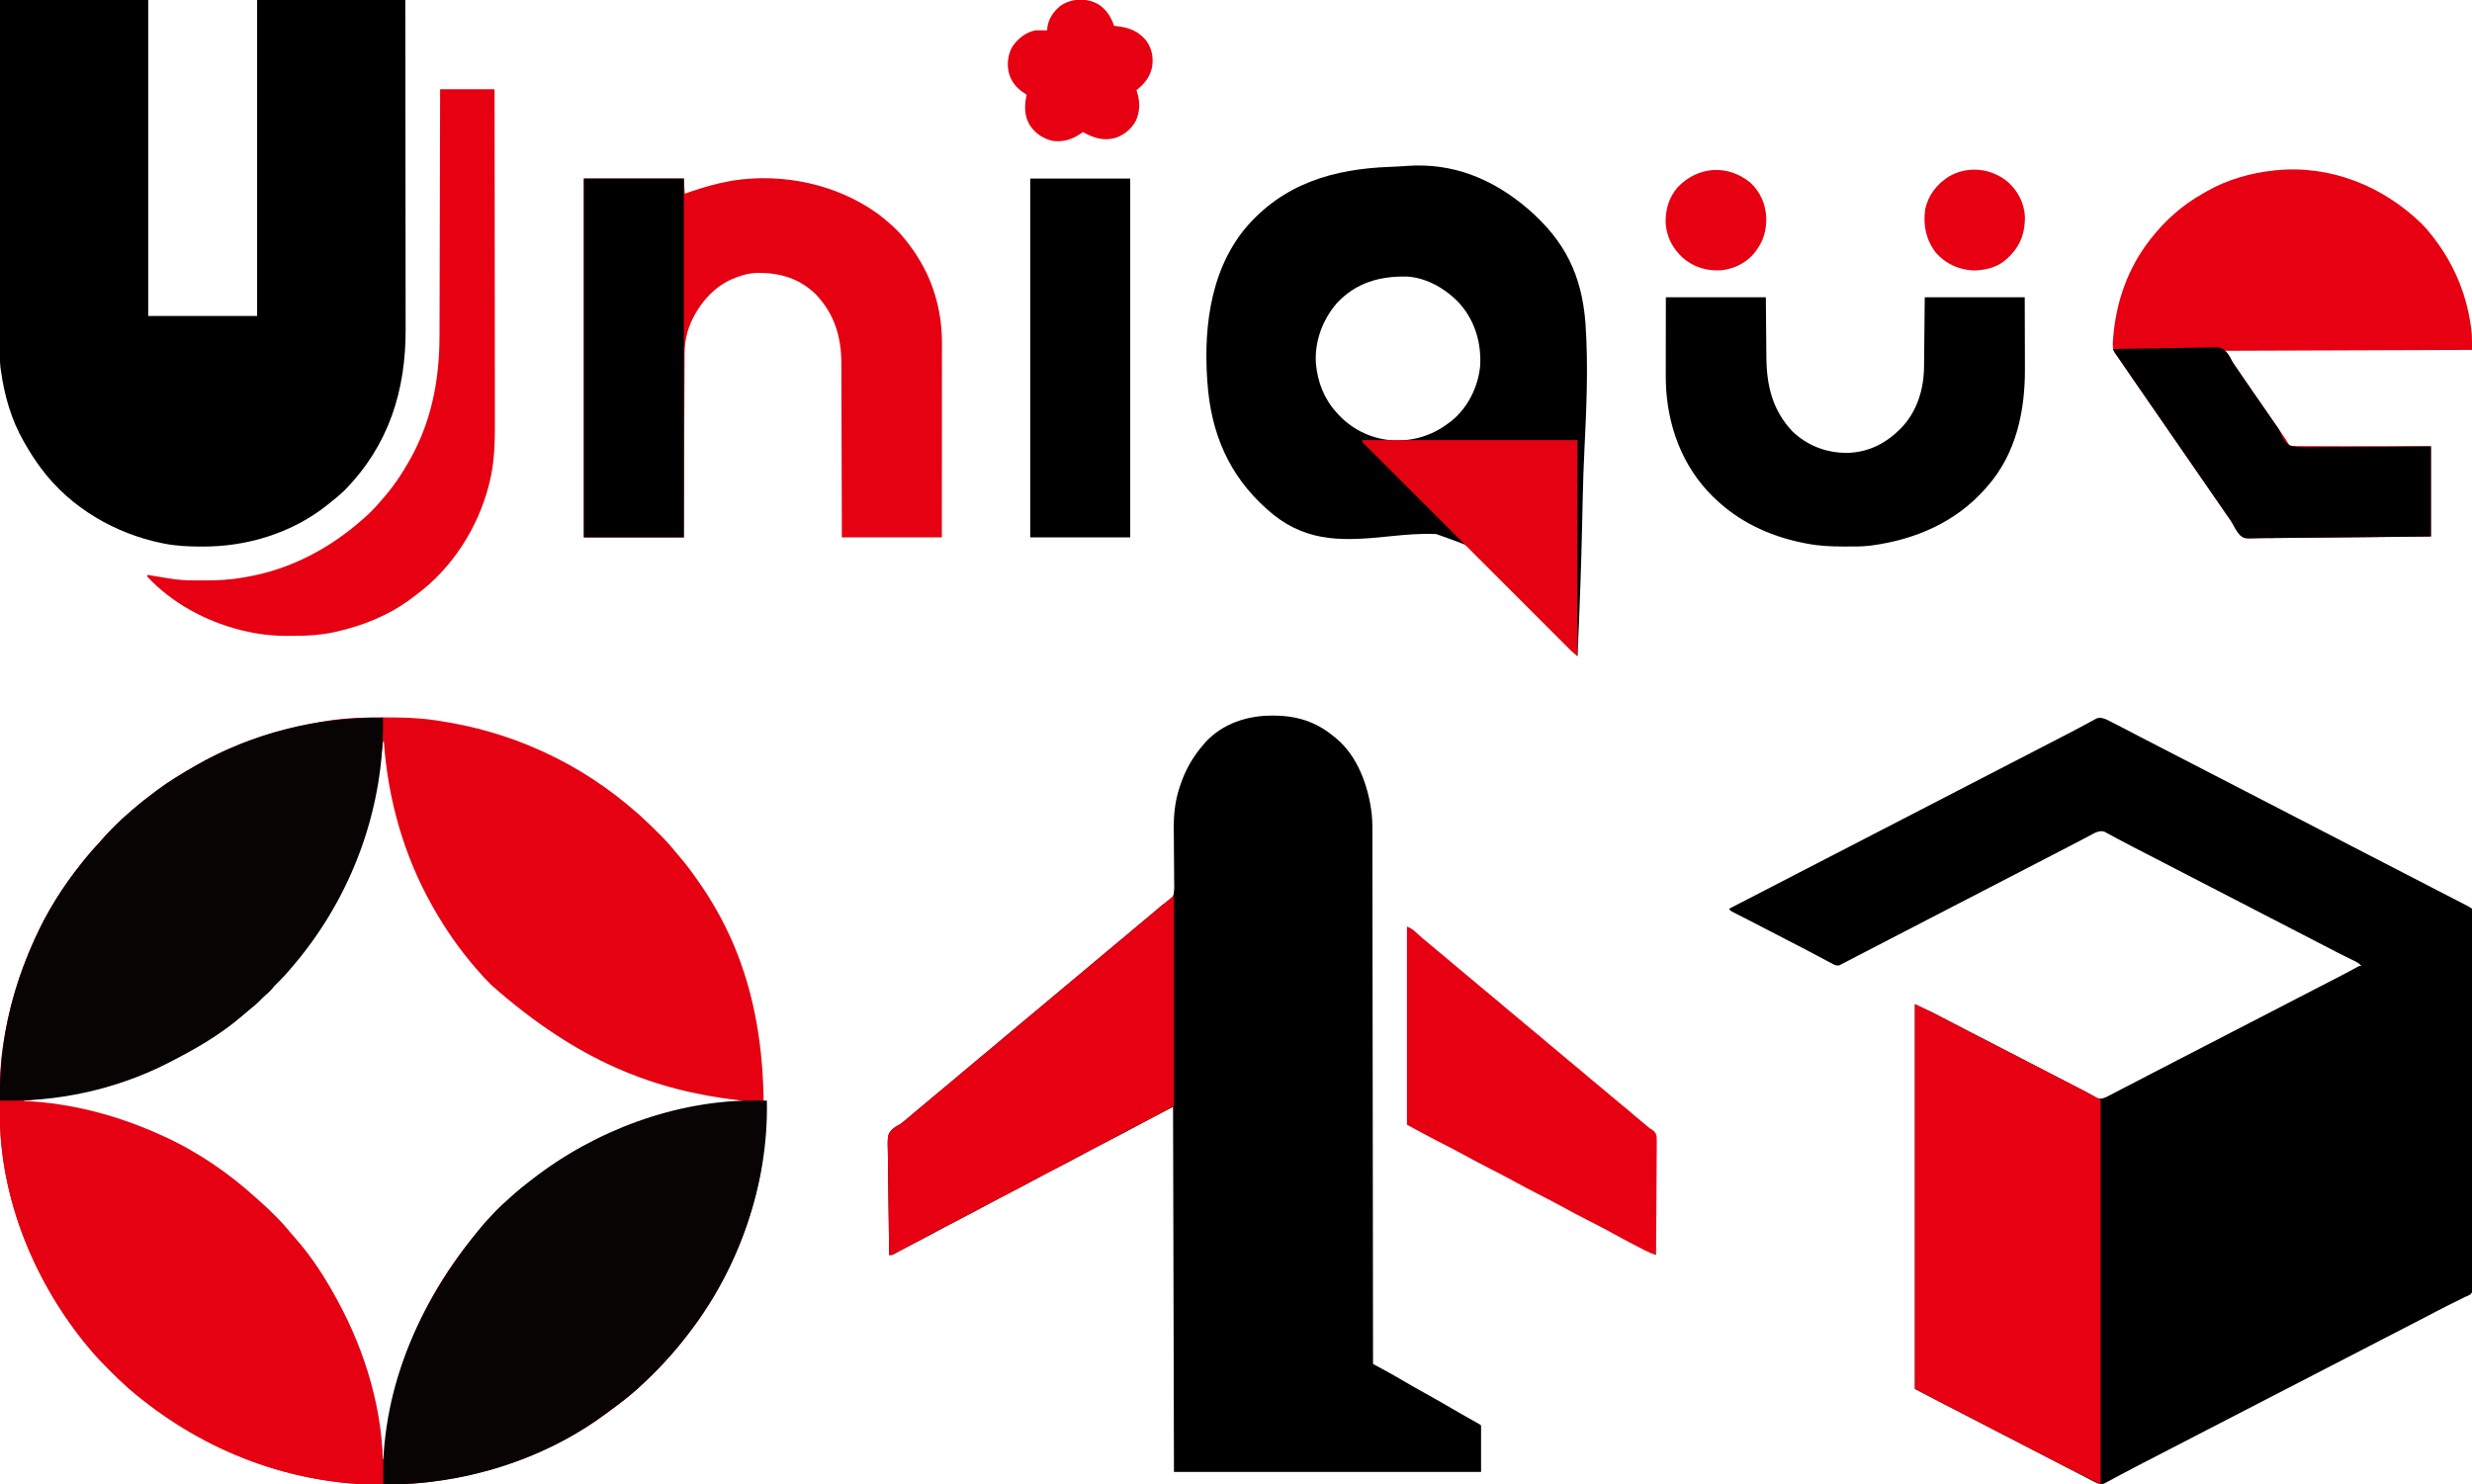 <?xml version="1.0" encoding="UTF-8"?>
<svg version="1.1" xmlns="http://www.w3.org/2000/svg" width="2769" height="1663">
<path d="M0 0 C1.253 0.002 2.507 0.004 3.798 0.006 C22.361 0.051 40.56 0.501 58.938 3.312 C60.109 3.484 61.28 3.656 62.487 3.833 C101.976 9.731 140.566 20.774 176.938 37.312 C177.958 37.776 178.979 38.24 180.031 38.718 C218.406 56.318 253.269 79.472 284.938 107.312 C285.841 108.103 286.745 108.893 287.676 109.707 C294.351 115.687 300.728 121.975 307.087 128.287 C308.095 129.287 309.104 130.285 310.115 131.281 C316.86 137.941 323.019 144.899 328.938 152.312 C329.872 153.414 330.814 154.511 331.766 155.598 C339.442 164.401 346.263 173.733 352.938 183.312 C353.439 184.03 353.94 184.748 354.457 185.488 C410.599 266.386 436.175 365.143 422.938 509.312 C410.769 574.548 383.407 636.698 342.938 689.312 C342.453 689.948 341.969 690.584 341.47 691.239 C324.895 712.98 306.19 732.967 285.938 751.312 C285.348 751.847 284.758 752.381 284.151 752.932 C274.701 761.42 264.604 769.034 254.361 776.536 C252.843 777.649 251.328 778.766 249.818 779.89 C187.783 826.051 110.633 852.22 33.938 858.312 C32.906 858.399 32.906 858.399 31.854 858.488 C-76.015 867.251 -184.585 832.425 -277.062 758.312 C-277.567 757.894 -278.071 757.475 -278.591 757.044 C-287.382 749.724 -295.651 742.014 -303.697 733.884 C-305.518 732.044 -307.347 730.213 -309.178 728.383 C-315.014 722.53 -320.757 716.657 -326.062 710.312 C-326.6 709.682 -327.137 709.052 -327.69 708.402 C-388.957 636.232 -428.887 540.718 -429.266 445.41 C-429.273 444.222 -429.28 443.034 -429.287 441.809 C-429.304 437.998 -429.311 434.187 -429.312 430.375 C-429.313 429.073 -429.314 427.771 -429.315 426.429 C-429.299 407.525 -428.926 389.028 -426.062 370.312 C-425.896 369.159 -425.73 368.005 -425.559 366.816 C-419.649 326.464 -407.854 287.444 -391.062 250.312 C-390.668 249.434 -390.274 248.556 -389.868 247.651 C-376.138 217.264 -358.241 188.824 -337.327 162.881 C-336.132 161.399 -334.947 159.911 -333.762 158.422 C-329.005 152.507 -324.007 146.883 -318.836 141.332 C-316.746 139.082 -314.729 136.778 -312.723 134.453 C-309.025 130.211 -305.115 126.217 -301.125 122.25 C-300.46 121.582 -299.796 120.913 -299.111 120.225 C-294.593 115.715 -289.904 111.471 -285.062 107.312 C-283.98 106.363 -282.898 105.412 -281.816 104.461 C-272.874 96.66 -263.594 89.378 -254.062 82.312 C-253.068 81.57 -253.068 81.57 -252.053 80.813 C-239.309 71.362 -225.796 63.236 -212.062 55.312 C-211.079 54.744 -210.095 54.175 -209.081 53.588 C-164.329 27.944 -114.566 12.131 -63.75 4.062 C-62.811 3.911 -61.872 3.76 -60.904 3.604 C-40.666 0.577 -20.432 -0.062 0 0 Z M-0.062 27.312 C-0.183 28.362 -0.303 29.411 -0.426 30.492 C-10.93 121.53 -40.47 205.559 -100.062 276.312 C-100.516 276.856 -100.969 277.4 -101.437 277.96 C-108.283 286.161 -115.4 293.868 -123.062 301.312 C-125.805 304.037 -128.524 306.783 -131.227 309.547 C-137.333 315.767 -143.459 321.712 -150.312 327.121 C-152.778 329.085 -155.163 331.119 -157.54 333.189 C-182.536 354.851 -211.661 371.459 -241.062 386.312 C-242.28 386.93 -242.28 386.93 -243.523 387.559 C-272.413 402.068 -303.567 412.237 -335.062 419.312 C-336.025 419.53 -336.988 419.748 -337.98 419.972 C-359.106 424.633 -380.592 426.88 -402.062 429.312 C-402.062 429.642 -402.062 429.973 -402.062 430.312 C-401.281 430.377 -400.499 430.442 -399.693 430.509 C-347.461 434.934 -297.876 446.669 -250.062 468.312 C-249.146 468.723 -248.23 469.134 -247.286 469.557 C-208.951 486.848 -173.617 510.735 -142.574 539.047 C-141.175 540.309 -139.769 541.564 -138.34 542.792 C-132.695 547.648 -127.387 552.796 -122.125 558.062 C-121.239 558.948 -120.353 559.834 -119.44 560.747 C-114.26 565.973 -109.359 571.221 -104.844 577.035 C-103.092 579.275 -101.24 581.348 -99.312 583.438 C-81.248 603.698 -66.003 627.506 -53.062 651.312 C-52.587 652.182 -52.111 653.052 -51.62 653.948 C-24.338 704.099 -8.996 757.794 -2.062 814.312 C-1.944 815.274 -1.825 816.236 -1.703 817.227 C-1.129 821.919 -0.579 826.614 -0.062 831.312 C0.268 831.312 0.598 831.312 0.938 831.312 C1.002 830.525 1.067 829.738 1.134 828.927 C9.184 733.367 45.297 643.896 113.938 567.312 C114.834 566.323 115.729 565.334 116.625 564.344 C124.01 556.205 131.508 548.266 139.863 541.109 C142.139 539.138 144.347 537.101 146.562 535.062 C152.175 530.006 158.065 525.356 164.055 520.758 C165.307 519.796 166.557 518.831 167.805 517.863 C234.465 466.156 317.784 435.164 401.938 430.312 C401.938 429.983 401.938 429.652 401.938 429.312 C400.906 429.194 399.875 429.076 398.812 428.954 C303.977 417.994 218.508 385.717 121.562 300.062 C120.439 298.946 120.439 298.946 119.292 297.806 C114.636 293.137 110.225 288.321 105.938 283.312 C105.092 282.348 104.246 281.384 103.375 280.391 C85.813 260.014 70.216 237.708 56.938 214.312 C56.229 213.072 56.229 213.072 55.506 211.806 C23.343 155.092 5.573 92.251 0.938 27.312 C0.608 27.312 0.278 27.312 -0.062 27.312 Z " fill="#E50012" transform="translate(429.062,803.688)"/>
<path d="M0 0 C0.937 0.476 1.874 0.951 2.839 1.442 C3.907 1.98 4.975 2.518 6.075 3.073 C7.18 3.639 8.284 4.206 9.421 4.789 C10.475 5.321 11.529 5.853 12.615 6.401 C20.061 10.175 27.445 14.064 34.828 17.961 C42.858 22.193 50.933 26.336 59.017 30.466 C71.232 36.709 83.434 42.973 95.585 49.34 C104.196 53.846 112.839 58.287 121.484 62.727 C133.032 68.659 144.57 74.61 156.092 80.594 C164.963 85.198 173.847 89.778 182.734 94.352 C193.83 100.063 204.916 105.793 215.991 111.543 C224.896 116.164 233.814 120.761 242.734 125.352 C253.83 131.063 264.916 136.793 275.991 142.543 C284.896 147.164 293.814 151.761 302.734 156.352 C313.83 162.063 324.916 167.793 335.991 173.543 C344.192 177.799 352.403 182.034 360.618 186.263 C382.433 197.492 382.433 197.492 392.828 202.869 C394.567 203.768 396.308 204.665 398.048 205.563 C399.086 206.1 400.125 206.638 401.195 207.192 C402.1 207.659 403.005 208.127 403.938 208.609 C406.234 209.852 406.234 209.852 409.234 211.852 C409.615 214.852 409.615 214.852 409.625 218.799 C409.631 219.526 409.637 220.253 409.643 221.002 C409.659 223.462 409.653 225.923 409.648 228.383 C409.655 230.155 409.664 231.927 409.673 233.699 C409.695 238.587 409.699 243.476 409.699 248.364 C409.703 253.629 409.723 258.893 409.741 264.158 C409.778 275.678 409.792 287.199 409.801 298.719 C409.807 305.908 409.818 313.097 409.83 320.285 C409.862 340.174 409.888 360.063 409.895 379.952 C409.895 381.226 409.895 382.5 409.896 383.812 C409.897 386.394 409.897 388.977 409.898 391.559 C409.899 393.482 409.899 393.482 409.899 395.444 C409.9 396.727 409.9 398.011 409.901 399.333 C409.908 420.139 409.953 440.945 410.013 461.751 C410.075 483.093 410.107 504.436 410.108 525.779 C410.11 537.769 410.124 549.759 410.171 561.75 C410.211 571.959 410.224 582.167 410.2 592.376 C410.189 597.588 410.191 602.799 410.228 608.011 C410.261 612.779 410.257 617.546 410.224 622.314 C410.219 624.042 410.227 625.77 410.25 627.498 C410.41 640.443 410.41 640.443 407.486 643.945 C405.416 645.271 403.564 646.095 401.234 646.852 C400.306 647.35 399.379 647.849 398.424 648.362 C397.581 648.775 396.739 649.188 395.87 649.614 C394.433 650.323 394.433 650.323 392.967 651.048 C391.962 651.54 390.957 652.032 389.921 652.539 C382.711 656.107 375.524 659.7 368.421 663.477 C359.441 668.245 350.403 672.895 341.359 677.539 C338.296 679.112 335.234 680.685 332.171 682.258 C331.414 682.647 330.656 683.036 329.876 683.437 C322.697 687.125 315.526 690.829 308.359 694.539 C307.477 694.996 307.477 694.996 306.577 695.461 C302.462 697.591 298.348 699.721 294.234 701.852 C289.484 704.311 284.734 706.769 279.984 709.227 C279.096 709.686 279.096 709.686 278.191 710.154 C267.633 715.617 257.066 721.061 246.496 726.502 C236.146 731.83 225.807 737.179 215.475 742.543 C205.864 747.531 196.238 752.489 186.61 757.445 C177.31 762.232 168.017 767.032 158.734 771.852 C148.037 777.405 137.326 782.929 126.61 788.445 C117.31 793.232 108.017 798.032 98.734 802.852 C88.744 808.038 78.742 813.201 68.734 818.352 C59.778 822.961 50.824 827.574 41.885 832.215 C39.718 833.339 37.551 834.46 35.381 835.578 C29.905 838.406 24.451 841.263 19.028 844.19 C16.191 845.718 13.347 847.23 10.501 848.74 C9.126 849.475 7.755 850.217 6.388 850.967 C4.485 852.01 2.571 853.027 0.652 854.039 C-0.444 854.631 -1.539 855.223 -2.668 855.832 C-7.474 857.414 -10.202 855.592 -14.586 853.518 C-15.559 853.008 -16.533 852.498 -17.536 851.973 C-18.655 851.39 -19.774 850.807 -20.927 850.207 C-22.144 849.568 -23.362 848.929 -24.579 848.289 C-25.861 847.62 -27.143 846.952 -28.426 846.284 C-30.448 845.23 -32.47 844.177 -34.492 843.121 C-41.415 839.508 -48.359 835.934 -55.304 832.363 C-67.057 826.319 -78.796 820.25 -90.525 814.16 C-99.429 809.539 -108.346 804.943 -117.266 800.352 C-128.358 794.643 -139.44 788.916 -150.511 783.167 C-156.682 779.964 -162.858 776.772 -169.04 773.59 C-170.11 773.039 -170.11 773.039 -171.203 772.477 C-174.655 770.7 -178.108 768.925 -181.561 767.151 C-192.661 761.442 -203.708 755.644 -214.766 749.852 C-214.766 607.622 -214.766 465.392 -214.766 318.852 C-193.016 329.155 -193.016 329.155 -182.891 334.477 C-181.159 335.381 -179.426 336.285 -177.693 337.189 C-175.908 338.121 -174.123 339.054 -172.339 339.987 C-167.044 342.753 -161.738 345.496 -156.432 348.239 C-154.631 349.17 -152.831 350.101 -151.031 351.032 C-141.037 356.2 -131.034 361.351 -121.03 366.501 C-110.679 371.83 -100.34 377.179 -90.008 382.543 C-81.808 386.798 -73.598 391.034 -65.384 395.262 C-54.215 401.011 -43.048 406.765 -31.891 412.539 C-30.823 413.091 -29.755 413.643 -28.655 414.211 C-27.642 414.736 -26.63 415.26 -25.587 415.801 C-24.618 416.3 -23.649 416.8 -22.65 417.314 C-20.67 418.37 -18.714 419.472 -16.781 420.612 C-15.347 421.452 -15.347 421.452 -13.884 422.309 C-13.042 422.82 -12.2 423.332 -11.332 423.859 C-7.447 425.362 -4.711 424.673 -0.922 423.072 C1.214 422.054 3.308 420.974 5.402 419.871 C6.185 419.467 6.969 419.062 7.777 418.646 C10.329 417.326 12.875 415.995 15.421 414.664 C17.195 413.745 18.969 412.826 20.743 411.908 C25.123 409.639 29.498 407.362 33.872 405.082 C37.175 403.361 40.483 401.649 43.792 399.938 C48.129 397.694 52.464 395.447 56.796 393.196 C63.646 389.636 70.502 386.086 77.359 382.539 C77.954 382.231 78.55 381.923 79.163 381.606 C89.759 376.125 100.364 370.662 110.97 365.202 C121.321 359.873 131.66 354.524 141.992 349.16 C151.603 344.173 161.23 339.214 170.858 334.259 C180.158 329.471 189.451 324.671 198.734 319.852 C208.019 315.031 217.314 310.23 226.616 305.442 C237.785 299.693 248.952 293.939 260.109 288.164 C261.177 287.613 262.245 287.061 263.345 286.492 C269.306 283.404 275.208 280.235 281.058 276.942 C283.234 275.852 283.234 275.852 285.234 275.852 C282.793 273.081 280.224 271.68 276.921 270.067 C275.843 269.535 274.766 269.003 273.656 268.455 C271.962 267.631 271.962 267.631 270.234 266.789 C261.624 262.573 253.103 258.231 244.63 253.749 C236.606 249.509 228.532 245.367 220.451 241.237 C208.235 234.995 196.033 228.731 183.882 222.364 C175.272 217.858 166.628 213.417 157.984 208.977 C146.435 203.045 134.897 197.094 123.375 191.11 C114.504 186.505 105.62 181.926 96.734 177.352 C85.639 171.641 74.554 165.912 63.48 160.163 C57.359 156.986 51.233 153.818 45.101 150.66 C44.056 150.122 44.056 150.122 42.99 149.573 C39.465 147.758 35.939 145.945 32.41 144.137 C25.838 140.766 19.289 137.362 12.792 133.848 C11.648 133.234 10.503 132.621 9.324 131.989 C7.199 130.847 5.081 129.692 2.971 128.521 C2.033 128.019 1.095 127.517 0.128 127 C-0.678 126.559 -1.484 126.117 -2.314 125.662 C-6.428 124.303 -9.578 125.341 -13.466 127.012 C-14.381 127.498 -15.296 127.984 -16.239 128.485 C-17.813 129.311 -17.813 129.311 -19.418 130.154 C-20.544 130.756 -21.669 131.357 -22.829 131.977 C-24.028 132.609 -25.227 133.241 -26.427 133.872 C-28.942 135.194 -31.455 136.521 -33.967 137.849 C-39.407 140.722 -44.875 143.541 -50.342 146.361 C-53.378 147.927 -56.412 149.497 -59.446 151.067 C-60.667 151.698 -61.888 152.329 -63.109 152.961 C-68.558 155.778 -74.007 158.597 -79.456 161.415 C-82.476 162.978 -85.496 164.54 -88.516 166.102 C-89.725 166.727 -90.933 167.352 -92.141 167.977 C-124.766 184.852 -124.766 184.852 -157.391 201.727 C-158.289 202.191 -158.289 202.191 -159.204 202.664 C-160.412 203.289 -161.621 203.914 -162.829 204.539 C-165.848 206.101 -168.868 207.663 -171.887 209.225 C-177.343 212.047 -182.799 214.869 -188.255 217.69 C-200.596 224.071 -212.934 230.455 -225.266 236.852 C-235.753 242.291 -246.242 247.724 -256.737 253.147 C-262.437 256.093 -268.136 259.042 -273.828 262.002 C-276.498 263.39 -279.168 264.776 -281.838 266.162 C-283.111 266.824 -284.383 267.486 -285.655 268.149 C-287.42 269.069 -289.187 269.986 -290.954 270.903 C-291.958 271.425 -292.962 271.948 -293.997 272.486 C-294.911 272.937 -295.825 273.387 -296.766 273.852 C-297.564 274.309 -298.362 274.766 -299.184 275.237 C-303.052 276.158 -305.576 274.461 -308.891 272.637 C-309.928 272.095 -309.928 272.095 -310.985 271.542 C-313.254 270.349 -315.51 269.132 -317.766 267.914 C-319.349 267.077 -320.932 266.242 -322.517 265.409 C-325.738 263.713 -328.954 262.008 -332.166 260.295 C-338.626 256.856 -345.134 253.513 -351.641 250.164 C-354.001 248.944 -356.36 247.722 -358.719 246.5 C-364.112 243.708 -369.506 240.917 -374.901 238.129 C-377.925 236.565 -380.949 235.001 -383.972 233.434 C-389.51 230.565 -395.052 227.702 -400.606 224.864 C-403.139 223.569 -405.669 222.27 -408.199 220.97 C-409.982 220.057 -411.768 219.149 -413.554 218.242 C-414.619 217.694 -415.684 217.147 -416.782 216.582 C-417.723 216.102 -418.665 215.621 -419.635 215.126 C-421.766 213.852 -421.766 213.852 -422.766 211.852 C-407.566 203.982 -392.36 196.124 -377.141 188.289 C-366.087 182.599 -355.043 176.889 -344.008 171.16 C-334.397 166.173 -324.77 161.214 -315.142 156.259 C-305.842 151.471 -296.549 146.671 -287.266 141.852 C-276.57 136.298 -265.858 130.774 -255.142 125.259 C-245.842 120.471 -236.549 115.671 -227.266 110.852 C-216.57 105.298 -205.858 99.774 -195.142 94.259 C-185.842 89.471 -176.549 84.671 -167.266 79.852 C-156.57 74.298 -145.858 68.774 -135.142 63.259 C-125.842 58.471 -116.549 53.671 -107.266 48.852 C-97.277 43.665 -87.274 38.503 -77.266 33.352 C-68.21 28.69 -59.155 24.025 -50.113 19.336 C-47.907 18.193 -45.7 17.052 -43.492 15.912 C-38.476 13.319 -33.473 10.706 -28.509 8.013 C-26.773 7.073 -25.032 6.139 -23.292 5.206 C-21.123 4.042 -18.961 2.865 -16.807 1.673 C-15.839 1.156 -14.87 0.639 -13.872 0.106 C-13.028 -0.355 -12.184 -0.816 -11.314 -1.291 C-7.121 -2.702 -3.99 -1.656 0 0 Z " fill="#000000" transform="translate(2359.766,806.148)"/>
<path d="M0 0 C0.686 0.002 1.372 0.004 2.079 0.007 C27.469 0.135 49.15 6.891 68.812 23.312 C69.516 23.859 70.22 24.406 70.945 24.969 C95.749 45.238 107.82 79.553 111.378 110.372 C112.37 120.348 112.1 130.42 112.091 140.432 C112.096 142.967 112.102 145.501 112.109 148.035 C112.121 153.522 112.127 159.009 112.128 164.496 C112.13 172.655 112.142 180.814 112.158 188.973 C112.183 202.702 112.199 216.43 112.209 230.159 C112.22 243.744 112.234 257.329 112.254 270.914 C112.256 271.76 112.257 272.606 112.258 273.477 C112.265 277.774 112.271 282.07 112.277 286.367 C112.323 316.767 112.36 347.167 112.391 377.567 C112.421 407.093 112.455 436.618 112.495 466.144 C112.496 467.055 112.498 467.966 112.499 468.904 C112.511 478.051 112.524 487.197 112.536 496.344 C112.562 514.975 112.587 533.606 112.611 552.237 C112.612 553.094 112.613 553.951 112.615 554.833 C112.69 611.993 112.752 669.153 112.812 726.312 C113.445 726.657 114.078 727.001 114.73 727.355 C117.623 728.93 120.516 730.505 123.409 732.081 C124.405 732.622 125.4 733.163 126.425 733.721 C133.191 737.407 139.879 741.186 146.5 745.125 C155.034 750.153 163.64 755.028 172.312 759.812 C181.949 765.131 191.496 770.578 200.985 776.155 C209.191 780.973 217.465 785.666 225.769 790.315 C226.679 790.826 227.589 791.337 228.527 791.863 C229.736 792.539 229.736 792.539 230.969 793.228 C232.812 794.312 232.812 794.312 233.812 795.312 C233.812 812.472 233.812 829.633 233.812 847.312 C120.293 847.312 6.772 847.312 -110.188 847.312 C-110.683 644.857 -110.683 644.857 -111.188 438.312 C-134.863 450.514 -134.863 450.514 -158.273 463.121 C-166.389 467.543 -174.636 471.714 -182.862 475.926 C-191.365 480.282 -199.827 484.688 -208.188 489.312 C-217.974 494.726 -227.909 499.83 -237.863 504.926 C-246.366 509.282 -254.827 513.688 -263.188 518.312 C-272.974 523.726 -282.909 528.83 -292.863 533.926 C-301.366 538.282 -309.827 542.688 -318.188 547.312 C-327.974 552.726 -337.909 557.83 -347.863 562.926 C-357.217 567.718 -366.497 572.61 -375.694 577.699 C-385.614 583.156 -395.703 588.288 -405.783 593.439 C-407.143 594.135 -408.503 594.831 -409.863 595.527 C-410.512 595.858 -411.16 596.189 -411.828 596.531 C-416.12 598.732 -420.331 601.04 -424.477 603.502 C-426.188 604.312 -426.188 604.312 -429.188 604.312 C-429.492 586.771 -429.721 569.23 -429.861 551.686 C-429.928 543.539 -430.019 535.394 -430.168 527.248 C-430.298 520.144 -430.382 513.041 -430.411 505.936 C-430.428 502.177 -430.467 498.421 -430.562 494.662 C-431.163 469.973 -431.163 469.973 -426.398 464.12 C-423.31 461.171 -419.95 459.297 -416.188 457.312 C-414.344 455.872 -412.525 454.399 -410.75 452.875 C-409.864 452.154 -408.979 451.434 -408.066 450.691 C-404.737 447.94 -401.46 445.132 -398.188 442.312 C-393.174 437.993 -388.102 433.762 -382.965 429.59 C-379.844 427.03 -376.763 424.427 -373.688 421.812 C-369.741 418.458 -365.771 415.14 -361.75 411.875 C-357.504 408.42 -353.335 404.886 -349.188 401.312 C-344.174 396.993 -339.102 392.762 -333.965 388.59 C-330.844 386.03 -327.763 383.427 -324.688 380.812 C-320.741 377.458 -316.771 374.14 -312.75 370.875 C-308.504 367.42 -304.335 363.886 -300.188 360.312 C-295.174 355.993 -290.102 351.762 -284.965 347.59 C-281.844 345.03 -278.763 342.427 -275.688 339.812 C-271.741 336.458 -267.771 333.14 -263.75 329.875 C-259.504 326.42 -255.335 322.886 -251.188 319.312 C-246.174 314.993 -241.102 310.762 -235.965 306.59 C-232.844 304.03 -229.763 301.427 -226.688 298.812 C-222.741 295.458 -218.771 292.14 -214.75 288.875 C-210.504 285.42 -206.335 281.886 -202.188 278.312 C-197.174 273.993 -192.102 269.762 -186.965 265.59 C-183.844 263.03 -180.763 260.427 -177.688 257.812 C-173.741 254.458 -169.771 251.14 -165.75 247.875 C-161.504 244.42 -157.335 240.886 -153.188 237.312 C-148.174 232.993 -143.102 228.762 -137.965 224.59 C-133.29 220.756 -128.629 216.882 -124.12 212.853 C-122.188 211.312 -122.188 211.312 -119.478 209.761 C-115.599 207.282 -112.003 204.908 -110.562 200.324 C-109.576 194.324 -109.856 188.251 -110 182.195 C-110.006 180.213 -110.006 178.232 -110.001 176.25 C-110.001 171.038 -110.064 165.829 -110.143 160.618 C-110.258 152.317 -110.274 144.015 -110.296 135.713 C-110.312 132.845 -110.352 129.977 -110.398 127.109 C-110.571 111.812 -109.12 96.767 -104.438 82.125 C-104.181 81.302 -103.924 80.48 -103.659 79.632 C-97.771 61.304 -88.975 45.785 -76.188 31.312 C-75.576 30.618 -74.965 29.923 -74.336 29.207 C-55.054 8.653 -27.593 -0.156 0 0 Z " fill="#000000" transform="translate(1425.188,801.688)"/>
<path d="M0 0 C54.78 0 109.56 0 166 0 C166 116.82 166 233.64 166 354 C206.26 354 246.52 354 288 354 C288 237.18 288 120.36 288 0 C342.78 0 397.56 0 454 0 C454.066 50.948 454.122 101.897 454.153 152.845 C454.157 158.869 454.161 164.893 454.165 170.917 C454.166 172.116 454.166 173.315 454.167 174.551 C454.18 193.931 454.204 213.312 454.231 232.693 C454.26 252.601 454.276 272.508 454.282 292.416 C454.286 304.686 454.299 316.955 454.324 329.225 C454.34 337.656 454.344 346.086 454.341 354.516 C454.339 359.369 454.341 364.223 454.358 369.076 C454.576 437.885 435.308 498.831 386.438 548.812 C381.23 553.908 375.728 558.505 370 563 C368.575 564.168 368.575 564.168 367.121 565.359 C327.727 596.955 276.98 612.537 226.875 612.312 C226.024 612.311 225.173 612.309 224.297 612.307 C210.685 612.258 197.389 611.647 184 609 C183.129 608.828 182.257 608.657 181.359 608.48 C129.016 597.776 79.415 568.999 47 526 C46.605 525.476 46.21 524.952 45.803 524.413 C39.239 515.638 33.438 506.508 28 497 C27.663 496.422 27.325 495.845 26.978 495.25 C12.734 470.743 4.847 442.937 1 415 C0.83 413.797 0.659 412.595 0.483 411.356 C-0.309 404.098 -0.134 396.796 -0.12 389.504 C-0.121 387.822 -0.122 386.14 -0.123 384.457 C-0.125 379.848 -0.121 375.24 -0.116 370.631 C-0.112 365.656 -0.113 360.68 -0.114 355.705 C-0.114 347.09 -0.111 338.474 -0.106 329.859 C-0.098 317.403 -0.095 304.946 -0.094 292.49 C-0.092 272.28 -0.085 252.069 -0.075 231.859 C-0.066 212.229 -0.059 192.598 -0.055 172.968 C-0.055 171.757 -0.054 170.547 -0.054 169.3 C-0.053 163.228 -0.052 157.156 -0.05 151.083 C-0.04 100.722 -0.022 50.361 0 0 Z " fill="#000000" transform="translate(0,0)"/>
<path d="M0 0 C5.932 -0.212 11.835 -0.546 17.753 -1.002 C70.141 -4.954 114.613 13.518 154.144 47.182 C195.362 82.935 214.361 121.202 218.455 175.619 C221.708 223.111 219.522 270.924 217.177 318.405 C216.32 335.964 215.742 353.516 215.348 371.091 C215.32 372.342 215.292 373.592 215.263 374.88 C215.123 381.157 214.988 387.435 214.855 393.712 C213.759 445.199 211.886 496.634 209.47 548.075 C205.138 544.541 201.369 541.024 197.935 536.577 C197.092 535.499 196.248 534.421 195.404 533.343 C194.963 532.776 194.522 532.209 194.068 531.624 C179.838 513.37 164.711 495.896 149.158 478.763 C148.477 478.011 147.796 477.259 147.094 476.485 C106.608 431.029 106.608 431.029 51.255 411.372 C33.97 410.558 16.658 412.091 -0.521 413.859 C-49.514 418.896 -90.87 421.797 -131.237 389.605 C-175.517 353.332 -198.242 307.837 -204.228 251.197 C-210.251 188.719 -204.171 119.734 -163.163 69.481 C-120.665 18.939 -64.274 2.286 0 0 Z M-59.993 152.647 C-76.047 171.049 -85.122 195.577 -83.53 220.075 C-81.769 240.582 -74.466 259.735 -60.53 275.075 C-59.331 276.413 -59.331 276.413 -58.108 277.778 C-41.304 295.576 -18.822 305.756 5.661 306.548 C28.478 306.768 48.456 300.018 66.47 286.075 C67.268 285.461 68.066 284.848 68.888 284.216 C86.963 269.244 98.232 246.283 100.47 223.075 C101.903 197.535 94.836 172.883 77.76 153.453 C62.797 137.137 41.204 124.316 18.656 122.898 C-11.797 122.254 -38.6 129.662 -59.993 152.647 Z " fill="#000000" transform="translate(1557.53,186.925)"/>
<path d="M0 0 C1.277 0.005 2.554 0.009 3.869 0.014 C6.975 0.025 10.081 0.042 13.188 0.062 C15.27 92.78 -17.52 186.877 -73.812 260.062 C-74.297 260.698 -74.781 261.334 -75.28 261.989 C-91.855 283.73 -110.56 303.717 -130.812 322.062 C-131.402 322.597 -131.992 323.131 -132.599 323.682 C-142.049 332.17 -152.146 339.784 -162.389 347.286 C-163.907 348.399 -165.422 349.516 -166.932 350.64 C-237.736 403.326 -328.853 431.141 -416.812 430.062 C-419.082 330.977 -382.784 231.792 -303.812 138.062 C-302.937 137.094 -302.062 136.126 -301.16 135.129 C-293.449 126.621 -285.591 118.293 -276.852 110.824 C-274.586 108.866 -272.391 106.84 -270.188 104.812 C-264.575 99.756 -258.685 95.106 -252.695 90.508 C-251.443 89.546 -250.193 88.581 -248.945 87.613 C-179.3 33.591 -88.511 -0.605 0 0 Z " fill="#080404" transform="translate(845.812,1232.938)"/>
<path d="M0 0 C61.866 -1.483 122.791 12.556 179 38 C179.916 38.411 180.833 38.821 181.777 39.245 C220.112 56.535 255.446 80.423 286.488 108.734 C287.881 109.991 289.281 111.241 290.705 112.462 C296.538 117.473 301.999 122.816 307.438 128.25 C308.328 129.128 309.218 130.006 310.135 130.91 C315.452 136.215 320.362 141.689 325.036 147.569 C326.867 149.835 328.771 151.988 330.75 154.125 C348.815 174.386 364.06 198.194 377 222 C377.476 222.87 377.952 223.74 378.442 224.636 C409.739 282.165 429.442 348.441 429.062 414.25 C429.057 415.785 429.053 417.32 429.049 418.855 C429.038 422.57 429.021 426.285 429 430 C327.462 430.887 229.683 393.746 152 329 C151.496 328.581 150.991 328.163 150.472 327.731 C141.681 320.411 133.411 312.701 125.365 304.571 C123.544 302.732 121.715 300.901 119.885 299.07 C114.049 293.217 108.306 287.345 103 281 C102.463 280.37 101.926 279.739 101.372 279.09 C39.66 206.395 -0.694 109.745 -0.062 13.688 C-0.057 12.35 -0.053 11.012 -0.049 9.674 C-0.037 6.449 -0.021 3.225 0 0 Z " fill="#E50012" transform="translate(0,1233)"/>
<path d="M0 0 C1.85 100.448 -34.31 199.194 -99 276 C-99.453 276.544 -99.907 277.087 -100.374 277.647 C-106.489 284.972 -112.76 291.967 -119.625 298.598 C-122.039 300.955 -122.039 300.955 -124.078 303.602 C-125.845 305.807 -127.586 307.511 -129.75 309.312 C-132.578 311.724 -135.228 314.205 -137.812 316.875 C-141.652 320.767 -145.776 324.181 -150.039 327.598 C-152.567 329.649 -155.035 331.753 -157.49 333.889 C-182.5 355.535 -211.597 372.146 -241 387 C-242.218 387.617 -242.218 387.617 -243.46 388.247 C-300.53 416.908 -365.33 430.634 -429 429 C-430.349 367.035 -416.478 306.341 -391 250 C-390.606 249.122 -390.211 248.244 -389.805 247.339 C-376.075 216.952 -358.179 188.512 -337.264 162.568 C-336.07 161.087 -334.884 159.598 -333.699 158.109 C-328.942 152.195 -323.944 146.571 -318.773 141.02 C-316.683 138.769 -314.666 136.466 -312.66 134.141 C-308.962 129.898 -305.052 125.904 -301.062 121.938 C-300.398 121.269 -299.733 120.601 -299.049 119.912 C-294.531 115.403 -289.841 111.158 -285 107 C-283.917 106.05 -282.835 105.1 -281.754 104.148 C-272.811 96.348 -263.532 89.066 -254 82 C-253.005 81.258 -253.005 81.258 -251.991 80.501 C-239.247 71.05 -225.733 62.924 -212 55 C-211.016 54.431 -210.032 53.862 -209.019 53.276 C-145.851 17.079 -72.602 -1.045 0 0 Z " fill="#080404" transform="translate(429,804)"/>
<path d="M0 0 C36.96 0 73.92 0 112 0 C112.495 8.415 112.495 8.415 113 17 C115.523 16.112 115.523 16.112 118.098 15.207 C132.914 10.08 147.564 5.778 163 3 C164.281 2.767 165.563 2.533 166.883 2.293 C223.053 -6.44 283.983 6.391 330 40 C333.798 42.85 337.428 45.872 341 49 C341.871 49.75 342.743 50.5 343.641 51.273 C348.874 55.865 353.609 60.601 358 66 C358.409 66.496 358.817 66.993 359.238 67.504 C365.886 75.608 371.791 83.878 377 93 C377.331 93.568 377.662 94.135 378.003 94.72 C393.465 121.391 401.225 153.233 401.12 183.979 C401.122 185.389 401.122 185.389 401.123 186.828 C401.124 189.945 401.119 193.062 401.114 196.178 C401.113 198.426 401.113 200.674 401.114 202.922 C401.114 209 401.108 215.077 401.101 221.155 C401.095 227.516 401.095 233.877 401.093 240.238 C401.091 250.906 401.084 261.574 401.075 272.242 C401.066 283.225 401.059 294.209 401.055 305.192 C401.055 305.877 401.054 306.562 401.054 307.268 C401.052 313.228 401.05 319.188 401.048 325.147 C401.038 350.765 401.018 376.382 401 402 C364.04 402 327.08 402 289 402 C288.963 386.81 288.925 371.619 288.887 355.969 C288.856 346.335 288.825 336.701 288.791 327.066 C288.737 311.781 288.685 296.496 288.654 281.21 C288.631 270.077 288.597 258.943 288.551 247.809 C288.527 241.919 288.509 236.029 288.502 230.138 C288.496 224.583 288.476 219.028 288.446 213.473 C288.437 211.445 288.433 209.417 288.435 207.388 C288.453 177.327 280.705 151.439 259.512 129.414 C241.141 111.723 219.34 105.439 194.34 105.719 C186.728 105.943 180.165 107.341 173 110 C171.961 110.362 170.922 110.724 169.852 111.098 C146.943 119.784 130.561 138.396 120.427 160.15 C115.399 171.49 112.857 183.504 112.842 195.884 C112.837 196.767 112.832 197.65 112.827 198.56 C112.811 201.512 112.803 204.465 112.795 207.417 C112.785 209.537 112.775 211.656 112.765 213.775 C112.738 219.524 112.717 225.274 112.697 231.023 C112.675 237.033 112.647 243.043 112.621 249.053 C112.571 260.431 112.526 271.81 112.483 283.189 C112.424 298.567 112.358 313.944 112.292 329.322 C112.188 353.548 112.095 377.774 112 402 C75.04 402 38.08 402 0 402 C0 269.34 0 136.68 0 0 Z " fill="#E50012" transform="translate(654,200)"/>
<path d="M0 0 C3.021 2.988 5.777 6.102 8.432 9.416 C9.028 10.144 9.028 10.144 9.636 10.886 C34.468 41.226 49.912 76.461 55.244 115.291 C55.368 116.181 55.492 117.071 55.62 117.988 C56.606 125.941 56.432 133.225 56.432 141.416 C-80.683 141.911 -80.683 141.911 -220.568 142.416 C-210.118 157.701 -210.118 157.701 -199.568 172.916 C-193.005 182.33 -186.506 191.786 -180.037 201.265 C-172.437 212.395 -164.761 223.471 -157.05 234.524 C-156.397 235.461 -155.745 236.397 -155.072 237.361 C-154.493 238.192 -153.914 239.022 -153.317 239.877 C-151.568 242.416 -151.568 242.416 -149.864 245.527 C-147.848 248.663 -147.848 248.663 -144.609 249.17 C-142.866 249.173 -142.866 249.173 -141.089 249.176 C-140.44 249.185 -139.792 249.194 -139.124 249.203 C-136.952 249.227 -134.782 249.208 -132.61 249.189 C-131.053 249.197 -129.496 249.208 -127.939 249.221 C-123.712 249.25 -119.485 249.241 -115.258 249.226 C-110.84 249.217 -106.423 249.241 -102.005 249.262 C-93.64 249.297 -85.275 249.301 -76.91 249.294 C-65.606 249.286 -54.302 249.325 -42.998 249.362 C-25.188 249.418 -7.379 249.412 10.432 249.416 C10.432 282.746 10.432 316.076 10.432 350.416 C-42.289 351.061 -42.289 351.061 -64.391 351.197 C-79.649 351.292 -94.905 351.404 -110.162 351.623 C-121.274 351.783 -132.385 351.886 -143.498 351.921 C-149.382 351.942 -155.262 351.991 -161.144 352.108 C-166.686 352.217 -172.224 352.25 -177.767 352.226 C-179.796 352.23 -181.825 352.262 -183.854 352.323 C-198.76 352.753 -198.76 352.753 -203.445 348.854 C-206.81 345.063 -209.249 340.867 -211.538 336.365 C-213.017 333.568 -214.83 331.048 -216.686 328.49 C-217.305 327.602 -217.924 326.714 -218.562 325.799 C-219.183 324.909 -219.804 324.02 -220.443 323.104 C-225.88 315.302 -231.277 307.476 -236.634 299.62 C-240.909 293.36 -245.233 287.135 -249.568 280.916 C-254.963 273.177 -260.319 265.413 -265.635 257.619 C-269.91 251.359 -274.234 245.134 -278.568 238.916 C-283.963 231.177 -289.319 223.413 -294.635 215.619 C-298.91 209.359 -303.234 203.134 -307.568 196.916 C-313.6 188.262 -319.584 179.578 -325.529 170.865 C-328.036 167.191 -330.554 163.525 -333.08 159.864 C-334.015 158.504 -334.947 157.142 -335.874 155.776 C-337.711 153.073 -339.549 150.441 -341.584 147.881 C-346.474 141.586 -346.309 136.116 -345.568 128.416 C-345.494 127.544 -345.42 126.672 -345.344 125.773 C-341.893 86.627 -328.809 49.595 -304.568 18.416 C-304.138 17.858 -303.707 17.301 -303.263 16.726 C-287.353 -3.595 -267.915 -20.962 -245.385 -33.566 C-243.592 -34.571 -241.815 -35.6 -240.037 -36.631 C-217.384 -49.5 -191.37 -56.789 -165.568 -59.584 C-164.87 -59.66 -164.172 -59.736 -163.452 -59.814 C-102.279 -65.943 -43.524 -42.261 0 0 Z " fill="#E60012" transform="translate(2712.568,250.584)"/>
<path d="M0 0 C21.751 10.303 21.751 10.303 31.875 15.625 C33.608 16.529 35.34 17.434 37.073 18.337 C38.858 19.269 40.643 20.202 42.428 21.135 C47.722 23.901 53.028 26.644 58.335 29.387 C60.135 30.318 61.935 31.249 63.735 32.18 C73.73 37.349 83.733 42.5 93.737 47.65 C104.087 52.978 114.426 58.327 124.758 63.692 C132.958 67.947 141.168 72.182 149.381 76.409 C160.51 82.138 171.635 87.87 182.75 93.625 C183.801 94.168 184.852 94.712 185.936 95.271 C193.334 99.106 200.66 103.048 208 107 C208 249.23 208 391.46 208 538 C202.72 535.36 197.44 532.72 192 530 C189.828 528.92 187.656 527.84 185.418 526.727 C175.182 521.635 164.97 516.513 154.873 511.15 C146.662 506.797 138.393 502.557 130.125 498.312 C127.062 496.74 124 495.167 120.938 493.594 C120.18 493.205 119.423 492.816 118.643 492.415 C111.464 488.727 104.293 485.023 97.125 481.312 C96.537 481.008 95.949 480.704 95.343 480.39 C91.229 478.261 87.114 476.13 83 474 C78.25 471.541 73.5 469.083 68.75 466.625 C67.866 466.167 67.866 466.167 66.963 465.7 C59.839 462.014 52.711 458.334 45.578 454.664 C44.505 454.112 44.505 454.112 43.411 453.549 C39.976 451.781 36.541 450.014 33.104 448.249 C22.039 442.556 11.025 436.775 0 431 C0 288.77 0 146.54 0 0 Z " fill="#E60012" transform="translate(2145,1125)"/>
<path d="M0 0 C36.96 0 73.92 0 112 0 C112.375 41 112.375 41 112.478 53.848 C112.518 57.717 112.518 57.717 112.56 61.586 C112.578 63.282 112.592 64.978 112.603 66.674 C112.817 98.666 119.185 126.199 141.625 150.125 C158.624 166.467 180.091 174.563 203.605 174.352 C225.839 173.742 245.249 164.477 261 149 C261.835 148.189 262.671 147.378 263.531 146.543 C281.266 128.288 289.021 103.038 289.205 77.992 C289.215 77.128 289.225 76.265 289.236 75.375 C289.267 72.614 289.292 69.852 289.316 67.09 C289.335 65.371 289.354 63.653 289.373 61.935 C289.441 55.602 289.501 49.27 289.562 42.938 C289.707 28.768 289.851 14.599 290 0 C326.96 0 363.92 0 402 0 C402.062 24.348 402.062 24.348 402.125 49.188 C402.143 54.269 402.161 59.351 402.18 64.587 C402.189 70.903 402.189 70.903 402.191 73.881 C402.194 75.915 402.201 77.948 402.211 79.981 C402.44 127.541 392.36 175.419 360 212 C359.147 212.975 358.293 213.949 357.414 214.953 C324.529 251.981 279.544 271.437 231 278 C230.256 278.105 229.513 278.209 228.746 278.317 C219.821 279.398 210.79 279.244 201.812 279.25 C200.92 279.251 200.028 279.251 199.108 279.252 C185.203 279.235 171.684 278.673 158 276 C157.098 275.828 156.195 275.657 155.266 275.48 C120.491 268.687 87.738 254.578 61 231 C60.513 230.574 60.027 230.147 59.525 229.708 C22.561 197.171 3.464 151.701 0.338 103.001 C-0.228 93.154 -0.124 83.297 -0.098 73.438 C-0.096 71.548 -0.095 69.658 -0.095 67.768 C-0.089 60.845 -0.075 53.923 -0.062 47 C-0.042 31.49 -0.021 15.98 0 0 Z " fill="#000000" transform="translate(1866,333)"/>
<path d="M0 0 C0 77.55 0 155.1 0 235 C-24.826 248.541 -24.826 248.541 -35.5 254 C-43.6 258.17 -51.65 262.409 -59.625 266.812 C-69.539 272.282 -79.596 277.453 -89.674 282.613 C-98.177 286.969 -106.639 291.375 -115 296 C-124.787 301.414 -134.721 306.517 -144.675 311.614 C-153.178 315.97 -161.639 320.375 -170 325 C-179.787 330.414 -189.721 335.517 -199.675 340.614 C-208.178 344.97 -216.639 349.375 -225 354 C-234.074 359.019 -243.271 363.775 -252.5 368.5 C-261.894 373.31 -271.256 378.155 -280.5 383.25 C-288.52 387.666 -296.581 391.995 -304.688 396.25 C-305.77 396.824 -306.853 397.398 -307.969 397.989 C-308.973 398.514 -309.977 399.038 -311.012 399.578 C-312.349 400.281 -312.349 400.281 -313.714 400.997 C-316 402 -316 402 -319 402 C-319.304 384.458 -319.533 366.917 -319.674 349.373 C-319.74 341.226 -319.832 333.081 -319.981 324.935 C-320.111 317.831 -320.194 310.729 -320.223 303.623 C-320.24 299.864 -320.279 296.108 -320.374 292.35 C-320.975 267.661 -320.975 267.661 -316.211 261.808 C-313.123 258.858 -309.763 256.984 -306 255 C-304.156 253.56 -302.338 252.086 -300.562 250.562 C-299.677 249.842 -298.791 249.121 -297.879 248.379 C-294.549 245.627 -291.272 242.819 -288 240 C-282.987 235.681 -277.915 231.449 -272.777 227.277 C-269.656 224.718 -266.575 222.114 -263.5 219.5 C-259.553 216.146 -255.584 212.828 -251.562 209.562 C-247.316 206.107 -243.147 202.573 -239 199 C-233.987 194.681 -228.915 190.449 -223.777 186.277 C-220.656 183.718 -217.575 181.114 -214.5 178.5 C-210.553 175.146 -206.584 171.828 -202.562 168.562 C-198.316 165.107 -194.147 161.573 -190 158 C-184.987 153.681 -179.915 149.449 -174.777 145.277 C-171.656 142.718 -168.575 140.114 -165.5 137.5 C-161.553 134.146 -157.584 130.828 -153.562 127.562 C-149.316 124.107 -145.147 120.573 -141 117 C-135.987 112.681 -130.915 108.449 -125.777 104.277 C-122.656 101.718 -119.575 99.114 -116.5 96.5 C-112.553 93.146 -108.584 89.828 -104.562 86.562 C-100.316 83.107 -96.147 79.573 -92 76 C-86.987 71.681 -81.915 67.449 -76.777 63.277 C-73.656 60.718 -70.575 58.114 -67.5 55.5 C-63.553 52.146 -59.584 48.828 -55.562 45.562 C-51.316 42.107 -47.147 38.573 -43 35 C-37.987 30.681 -32.915 26.449 -27.777 22.277 C-24.656 19.718 -21.576 17.114 -18.5 14.5 C-14.271 10.911 -10.028 7.342 -5.75 3.812 C-4.412 2.708 -4.412 2.708 -3.047 1.582 C-1 0 -1 0 0 0 Z " fill="#E60012" transform="translate(1315,1004)"/>
<path d="M0 0 C20.13 0 40.26 0 61 0 C61.068 51.203 61.122 102.406 61.153 153.609 C61.157 159.663 61.161 165.717 61.165 171.771 C61.166 172.976 61.166 174.182 61.167 175.423 C61.18 194.901 61.204 214.379 61.231 233.857 C61.26 253.864 61.276 273.871 61.282 293.878 C61.286 306.209 61.299 318.54 61.324 330.872 C61.34 339.344 61.344 347.816 61.341 356.288 C61.339 361.166 61.341 366.044 61.358 370.921 C61.432 394.503 61.116 417.532 55.312 440.562 C55.058 441.59 54.804 442.618 54.542 443.676 C42.186 491.835 12.984 537.257 -27.333 566.773 C-28.976 567.983 -30.592 569.222 -32.207 570.469 C-56.86 589.164 -86.664 601.067 -116.688 607.75 C-117.577 607.949 -118.466 608.148 -119.382 608.353 C-133.888 611.42 -148.069 612.35 -162.852 612.316 C-165.667 612.313 -168.48 612.336 -171.295 612.361 C-188.312 612.422 -204.905 610.403 -221.438 606.312 C-222.474 606.058 -223.511 605.804 -224.579 605.542 C-262.88 595.799 -300.95 575.259 -328 546 C-328 545.34 -328 544.68 -328 544 C-327.113 544.146 -326.227 544.292 -325.313 544.443 C-321.977 544.992 -318.641 545.537 -315.305 546.081 C-313.869 546.316 -312.434 546.552 -310.999 546.788 C-308.919 547.131 -306.839 547.47 -304.758 547.809 C-303.511 548.013 -302.265 548.217 -300.981 548.427 C-293.226 549.598 -285.519 550.16 -277.68 550.203 C-276.826 550.21 -275.973 550.217 -275.094 550.224 C-272.354 550.242 -269.615 550.248 -266.875 550.25 C-265.467 550.251 -265.467 550.251 -264.03 550.252 C-249.473 550.235 -235.352 549.595 -221 547 C-220.084 546.85 -219.168 546.699 -218.224 546.544 C-168.848 538.362 -124.312 514.909 -87 482 C-86.469 481.532 -85.937 481.063 -85.39 480.581 C-79.159 475.059 -73.344 469.396 -68 463 C-67.113 461.995 -66.223 460.993 -65.332 459.992 C-53.631 446.766 -43.641 432.392 -35 417 C-34.574 416.248 -34.147 415.497 -33.708 414.722 C-9.474 371.602 -0.704 325.018 -0.683 276.094 C-0.68 272.377 -0.664 268.66 -0.651 264.943 C-0.629 258.526 -0.613 252.109 -0.603 245.692 C-0.589 236.414 -0.563 227.136 -0.535 217.858 C-0.49 202.8 -0.453 187.742 -0.422 172.684 C-0.392 158.069 -0.357 143.454 -0.317 128.839 C-0.315 127.936 -0.312 127.033 -0.31 126.103 C-0.298 121.572 -0.285 117.041 -0.273 112.51 C-0.169 75.006 -0.082 37.503 0 0 Z " fill="#E60012" transform="translate(493,100)"/>
<path d="M0 0 C4.696 1.879 6.586 3.187 10.125 6.562 C14.653 10.788 19.297 14.759 24.117 18.652 C27.28 21.228 30.393 23.857 33.5 26.5 C37.446 29.855 41.416 33.172 45.438 36.438 C50.3 40.394 55.057 44.464 59.806 48.556 C64.22 52.352 68.703 56.053 73.223 59.723 C76.908 62.744 80.536 65.83 84.167 68.917 C87.56 71.796 90.983 74.632 94.438 77.438 C99.3 81.394 104.057 85.464 108.806 89.556 C113.22 93.352 117.703 97.053 122.223 100.723 C125.908 103.744 129.536 106.83 133.167 109.917 C136.56 112.796 139.983 115.632 143.438 118.438 C148.3 122.394 153.057 126.464 157.806 130.556 C162.22 134.352 166.703 138.053 171.223 141.723 C174.908 144.744 178.536 147.83 182.167 150.917 C185.56 153.796 188.983 156.632 192.438 159.438 C197.3 163.394 202.057 167.464 206.806 171.556 C211.22 175.352 215.703 179.053 220.223 182.723 C223.908 185.744 227.536 188.83 231.167 191.917 C234.56 194.796 237.983 197.632 241.438 200.438 C246.296 204.391 251.049 208.457 255.793 212.545 C260.27 216.395 264.81 220.155 269.402 223.867 C270.688 224.923 270.688 224.923 272 226 C272.58 226.349 273.16 226.698 273.757 227.058 C276.968 229.225 278.736 230.871 279.636 234.718 C279.864 238.218 279.865 241.658 279.795 245.166 C279.793 246.506 279.794 247.847 279.798 249.188 C279.8 252.816 279.759 256.443 279.71 260.071 C279.666 263.866 279.662 267.662 279.654 271.458 C279.632 278.64 279.574 285.822 279.504 293.004 C279.426 301.183 279.387 309.362 279.352 317.541 C279.279 334.361 279.156 351.18 279 368 C274.561 366.564 270.554 364.873 266.406 362.727 C265.787 362.407 265.168 362.088 264.529 361.759 C262.517 360.719 260.509 359.672 258.5 358.625 C257.09 357.894 255.679 357.162 254.269 356.431 C245.641 351.948 237.081 347.354 228.57 342.651 C219.583 337.713 210.452 333.06 201.325 328.387 C191.961 323.589 182.672 318.691 173.465 313.598 C165.227 309.067 156.867 304.784 148.5 300.5 C138.41 295.334 128.385 290.085 118.465 284.598 C110.227 280.067 101.867 275.784 93.5 271.5 C83.41 266.334 73.385 261.085 63.465 255.598 C53.933 250.356 44.242 245.421 34.547 240.488 C22.898 234.537 11.501 228.273 0 222 C0 148.74 0 75.48 0 0 Z " fill="#E60012" transform="translate(1576,1038)"/>
<path d="M0 0 C36.96 0 73.92 0 112 0 C112 132.66 112 265.32 112 402 C75.04 402 38.08 402 0 402 C0 269.34 0 136.68 0 0 Z " fill="#000000" transform="translate(1154,200)"/>
<path d="M0 0 C36.96 0 73.92 0 112 0 C112 132.66 112 265.32 112 402 C75.04 402 38.08 402 0 402 C0 269.34 0 136.68 0 0 Z " fill="#000000" transform="translate(654,200)"/>
<path d="M0 0 C15.847 -0.351 31.692 -0.615 47.542 -0.777 C54.902 -0.854 62.26 -0.959 69.619 -1.132 C76.037 -1.282 82.454 -1.378 88.874 -1.411 C92.271 -1.431 95.663 -1.476 99.058 -1.586 C119.723 -2.181 119.723 -2.181 125.198 1.462 C128.731 4.895 131.063 8.769 133.134 13.209 C134.333 15.69 135.899 17.846 137.531 20.059 C138.523 21.516 139.513 22.976 140.5 24.438 C141.608 26.067 142.716 27.695 143.824 29.324 C144.361 30.115 144.898 30.906 145.451 31.72 C147.728 35.071 150.018 38.412 152.312 41.75 C152.747 42.382 153.182 43.015 153.629 43.667 C157.688 49.564 161.782 55.438 165.875 61.312 C171.841 69.876 177.764 78.467 183.645 87.09 C184.156 87.774 184.667 88.458 185.193 89.163 C186.69 91.513 187.538 93.35 188.481 95.917 C190.675 101.039 193.204 104.999 198 108 C208.565 110.937 220.156 110.045 231.02 109.824 C235.419 109.752 239.817 109.771 244.217 109.78 C252.533 109.783 260.847 109.705 269.163 109.598 C280.409 109.457 291.656 109.443 302.903 109.421 C320.604 109.383 338.299 109.178 356 109 C356 142.33 356 175.66 356 210 C303.279 210.645 303.279 210.645 281.178 210.781 C265.92 210.876 250.663 210.988 235.406 211.207 C224.294 211.367 213.183 211.47 202.07 211.505 C196.187 211.526 190.307 211.575 184.425 211.692 C178.882 211.801 173.345 211.834 167.801 211.81 C165.772 211.814 163.743 211.846 161.715 211.907 C146.808 212.337 146.808 212.337 142.123 208.438 C138.758 204.647 136.319 200.451 134.03 195.949 C132.552 193.152 130.738 190.632 128.883 188.074 C127.954 186.742 127.954 186.742 127.006 185.383 C126.385 184.493 125.764 183.604 125.125 182.688 C119.689 174.886 114.292 167.06 108.934 159.204 C104.659 152.944 100.335 146.719 96 140.5 C90.605 132.761 85.249 124.997 79.934 117.203 C75.659 110.943 71.335 104.718 67 98.5 C61.605 90.761 56.249 82.997 50.934 75.203 C46.659 68.943 42.335 62.718 38 56.5 C31.968 47.846 25.985 39.162 20.039 30.449 C17.532 26.775 15.013 23.108 12.489 19.445 C0 1.317 0 1.317 0 0 Z " fill="#000000" transform="translate(2367,391)"/>
<path d="M0 0 C79.53 0 159.06 0 241 0 C241 79.86 241 159.72 241 242 C233.125 235.25 233.125 235.25 229.484 231.613 C228.655 230.787 227.826 229.961 226.972 229.11 C225.637 227.773 225.637 227.773 224.275 226.408 C223.304 225.439 222.332 224.47 221.361 223.502 C218.707 220.853 216.055 218.202 213.404 215.55 C210.54 212.685 207.673 209.823 204.806 206.961 C199.197 201.361 193.591 195.757 187.986 190.153 C183.433 185.601 178.88 181.049 174.325 176.498 C161.415 163.597 148.508 150.694 135.602 137.788 C134.907 137.093 134.212 136.398 133.496 135.682 C132.8 134.986 132.105 134.29 131.388 133.573 C120.089 122.274 108.785 110.979 97.479 99.687 C85.872 88.094 74.268 76.498 62.669 64.898 C56.156 58.384 49.641 51.872 43.122 45.364 C37.577 39.828 32.036 34.29 26.5 28.746 C23.673 25.916 20.844 23.088 18.012 20.264 C15.423 17.682 12.838 15.096 10.257 12.507 C8.872 11.12 7.482 9.737 6.092 8.355 C5.281 7.539 4.47 6.724 3.635 5.884 C2.574 4.824 2.574 4.824 1.492 3.742 C0 2 0 2 0 0 Z " fill="#E40112" transform="translate(1526,493)"/>
<path d="M0 0 C8.535 6.237 13.021 13.583 16.461 23.457 C17.439 23.555 18.418 23.653 19.426 23.754 C33.014 25.304 43.372 28.99 52.273 39.832 C58.709 48.554 60.639 58.629 59.035 69.285 C56.637 80.762 50.554 88.324 41.461 95.457 C41.678 96.112 41.894 96.767 42.117 97.441 C45.675 109.103 45.585 119.257 40.461 130.457 C35.216 139.435 27.183 146.073 17.234 149.145 C3.729 152.486 -6.532 148.918 -18.539 142.457 C-19.108 142.855 -19.676 143.254 -20.262 143.664 C-30.364 150.596 -39.162 153.509 -51.539 152.457 C-62.598 150.071 -70.977 144.655 -77.539 135.457 C-84.504 124.483 -84.173 112.815 -81.539 100.457 C-82.409 99.929 -82.409 99.929 -83.297 99.391 C-92.857 93.348 -99.038 86.075 -101.789 74.957 C-103.699 64.856 -102.416 54.555 -96.914 45.707 C-90.565 37.069 -82.244 30.47 -71.539 28.457 C-69.29 28.389 -67.039 28.372 -64.789 28.395 C-63.033 28.408 -63.033 28.408 -61.242 28.422 C-60.35 28.433 -59.458 28.445 -58.539 28.457 C-58.446 26.786 -58.446 26.786 -58.352 25.082 C-57.107 15.434 -51.147 6.943 -43.664 0.957 C-30.549 -7.927 -13.527 -8.22 0 0 Z " fill="#E60012" transform="translate(1231.539,5.543)"/>
<path d="M0 0 C11.293 10.533 17.301 24.18 17.904 39.54 C18.096 53.554 14.919 65.18 6.438 76.5 C5.891 77.23 5.344 77.959 4.781 78.711 C-4.453 90.08 -17.814 96.493 -32.207 98.281 C-48.534 99.346 -63.298 94.978 -75.688 84.25 C-87.09 73.52 -93.653 61.202 -94.781 45.445 C-95.213 30.44 -91.158 16.634 -81.25 5.188 C-58.65 -18.356 -25.543 -20.646 0 0 Z " fill="#E60012" transform="translate(1960.562,204.5)"/>
<path d="M0 0 C10.946 10.286 17.656 23.148 18.543 38.191 C18.759 55.126 14.463 69.179 2.551 81.566 C1.821 82.286 1.092 83.005 0.34 83.746 C-0.507 84.608 -0.507 84.608 -1.371 85.488 C-11.895 95.396 -25.642 98.586 -39.66 98.746 C-55.992 97.692 -70.193 91.225 -81.078 79.039 C-92.3 64.322 -95.586 48.573 -93.23 30.438 C-89.798 14.483 -80.438 2.43 -66.988 -6.273 C-45.511 -19.054 -18.798 -15.927 0 0 Z " fill="#E60012" transform="translate(2249.66,204.254)"/>
</svg>

